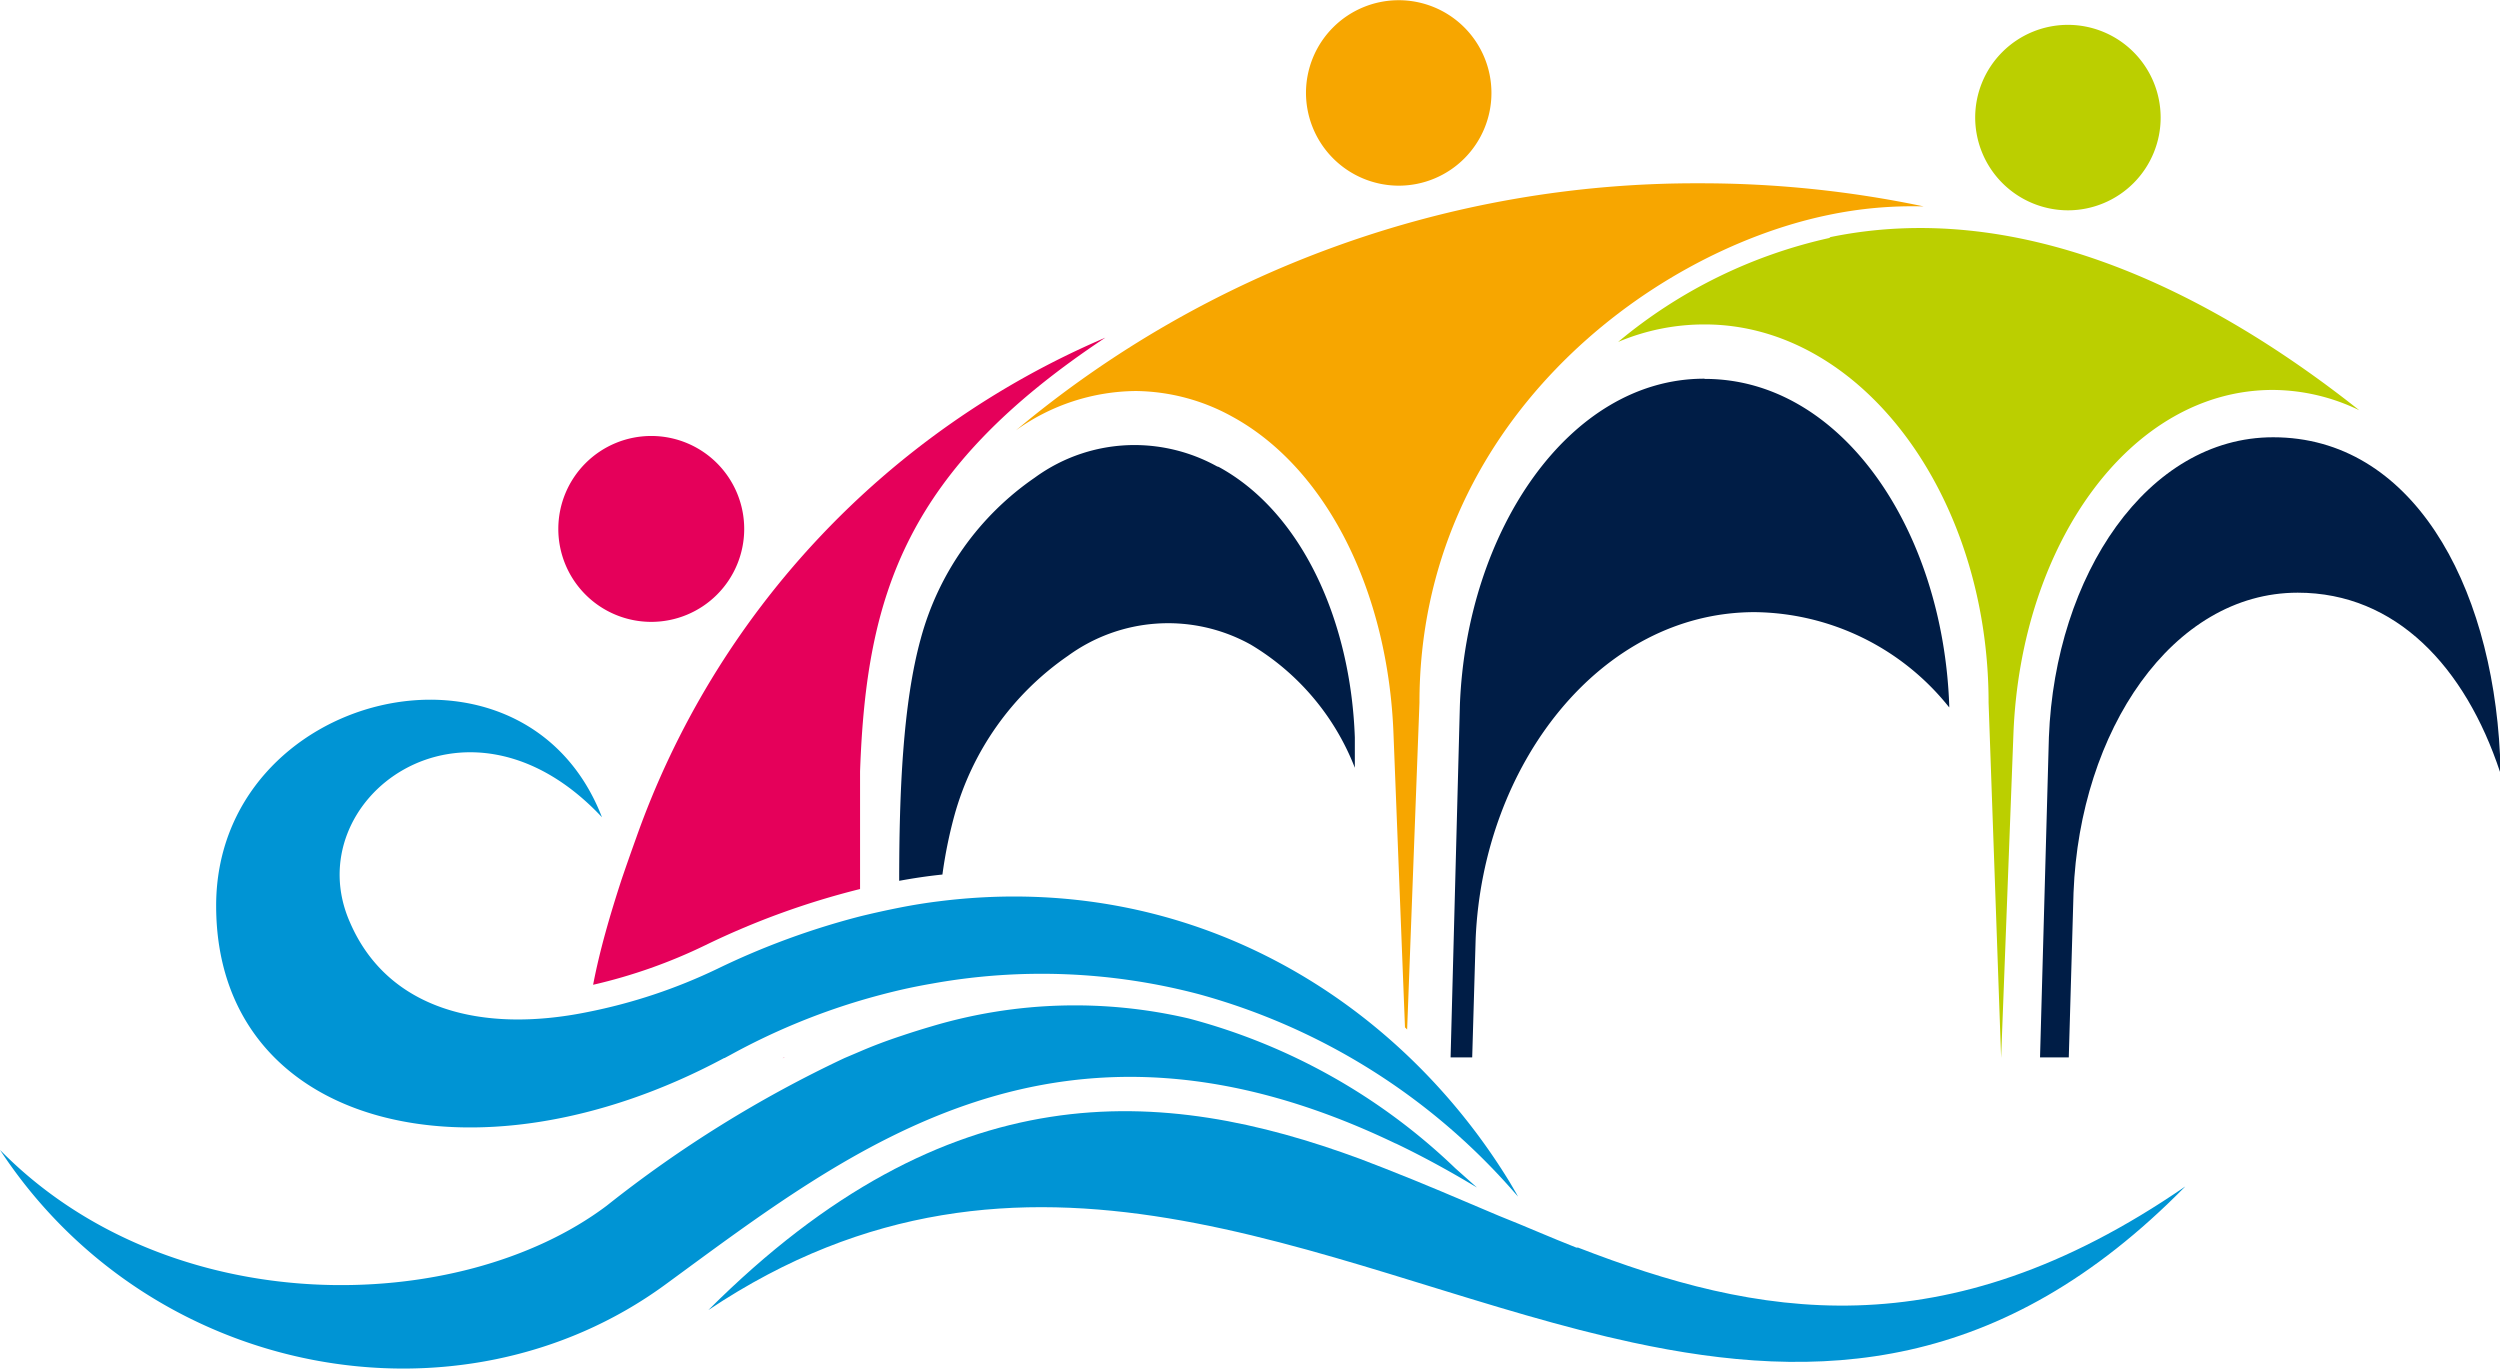 <svg xmlns="http://www.w3.org/2000/svg" viewBox="0 0 115.66 63.32"><defs><style>.cls-1{fill:#e5005a;}.cls-2{fill:#bbcf00;}.cls-3{fill:#001d46;}.cls-4{fill:#0094d4;}.cls-5{fill:#f7a600;}</style></defs><title>hi_logo_small</title><g id="Ebene_2" data-name="Ebene 2"><g id="Ebene_1-2" data-name="Ebene 1"><path class="cls-1" d="M51.17,15.62h0"/><path class="cls-1" d="M105.95,15.43h0"/><path class="cls-2" d="M95.68,9.73a4.29,4.29,0,1,0-4.3-4.29,4.3,4.3,0,0,0,4.3,4.29"/><path class="cls-2" d="M84.68,11a23,23,0,0,0-9.82,4.82,10.21,10.21,0,0,1,4-.81C86.09,15,92,22.89,92,32.51l.58,16.43.57-15c.34-8.74,5.39-15.9,12-15.9a9.25,9.25,0,0,1,4,.94c-7.29-5.78-15.94-9.79-24.52-8"/><path class="cls-1" d="M36.23,48.95h0l.1-.05-.12.05"/><path class="cls-3" d="M78.84,17.52c-6.25,0-11,7.06-11.3,15.11l-.43,16.29h1l.16-5.49c.34-8.06,5.77-15.11,12.91-15.11a11.65,11.65,0,0,1,9,4.41v-.09c-.29-8.16-5-15.11-11.3-15.11"/><path class="cls-3" d="M105.16,20.23c-5.81,0-10.08,6.38-10.37,13.87l-.41,14.82h1.33l.22-7.63c.29-7.48,4.57-13.87,10.37-13.87,4.55,0,7.75,3.44,9.36,8.29v-.79c-.39-8-4.12-14.69-10.49-14.69"/><path class="cls-3" d="M56.31,21.58l-.11-.06a7.9,7.9,0,0,0-3.69-.93,7.82,7.82,0,0,0-4.64,1.51,13.22,13.22,0,0,0-5.27,7.44c-.83,3-1,7.12-1,11.21.66-.12,1.31-.22,2-.29a21.15,21.15,0,0,1,.54-2.68,13.25,13.25,0,0,1,5.27-7.44,7.87,7.87,0,0,1,8.34-.58l.11.06a11.47,11.47,0,0,1,4.82,5.7l0-1.4c-.19-5.41-2.46-10.43-6.3-12.52"/><path class="cls-1" d="M34.43,24.48a4.3,4.3,0,1,0-4.3,4.29,4.3,4.3,0,0,0,4.3-4.29"/><path class="cls-1" d="M29.43,38.77q-.36,1-.68,1.94c-.52,1.6-1,3.23-1.31,4.85a24.33,24.33,0,0,0,5.21-1.84,36.48,36.48,0,0,1,7.14-2.59c0-1.93,0-3.74,0-5.44h0c.29-8.21,2.11-13.94,11.35-20.07A39.46,39.46,0,0,0,29.43,38.77"/><path class="cls-4" d="M73,57.72l-.07,0c-1.2-.47-2.39-1-3.58-1.47-1.77-.75-3.53-1.51-5.3-2.2l-1.14-.44c-9.13-3.37-19-4.13-30.14,7C47.42,50.81,61,58.67,74.34,61.84l1.19.27c8.59,1.85,17.05,1.46,25.57-7.22-11.22,7.73-19.9,6-28.09,2.83"/><path class="cls-4" d="M64.57,52.9q1.65.79,3.39,1.82l.37.22-1-.89A28.16,28.16,0,0,0,55,47.12a23.15,23.15,0,0,0-11.89.36q-.72.21-1.43.45-1,.33-1.88.71l-.73.31a56,56,0,0,0-11,6.83C21.27,60.9,7.88,61.22,0,53.2c7,10.66,21.31,13.16,30.78,6.23,8.64-6.32,18.22-14,33.78-6.53"/><path class="cls-4" d="M33.52,48.95l.28-.15a30.75,30.75,0,0,1,6-2.51q.91-.27,1.85-.49.74-.17,1.5-.3A28.5,28.5,0,0,1,55.48,46,29.8,29.8,0,0,1,70.09,55.2l.14.16-.07-.13-.31-.53c-5.09-8.34-14.66-14.49-26.43-13q-.89.11-1.8.29t-1.81.4a35.36,35.36,0,0,0-6.62,2.43,25.09,25.09,0,0,1-6,2c-4.9,1-9.26-.11-11-4.15-2.5-5.65,5.33-11.62,11.66-4.86C24.24,28.49,10,32,10,41.9c0,10.24,11.93,13.25,23.5,7.05"/><path class="cls-5" d="M64.72,8.59a4.29,4.29,0,1,0-4.3-4.29,4.3,4.3,0,0,0,4.3,4.29"/><path class="cls-5" d="M78.62,8.48A49,49,0,0,0,47,19.91a9.63,9.63,0,0,1,5.56-1.82A9.4,9.4,0,0,1,57,19.27c4.37,2.38,7.23,8.1,7.47,14.72L65,47.53l.1.1.57-15.12c0-12.84,10.54-20.82,18.9-22.56A18.91,18.91,0,0,1,89,9.55,50.2,50.2,0,0,0,78.62,8.48"/></g></g></svg>